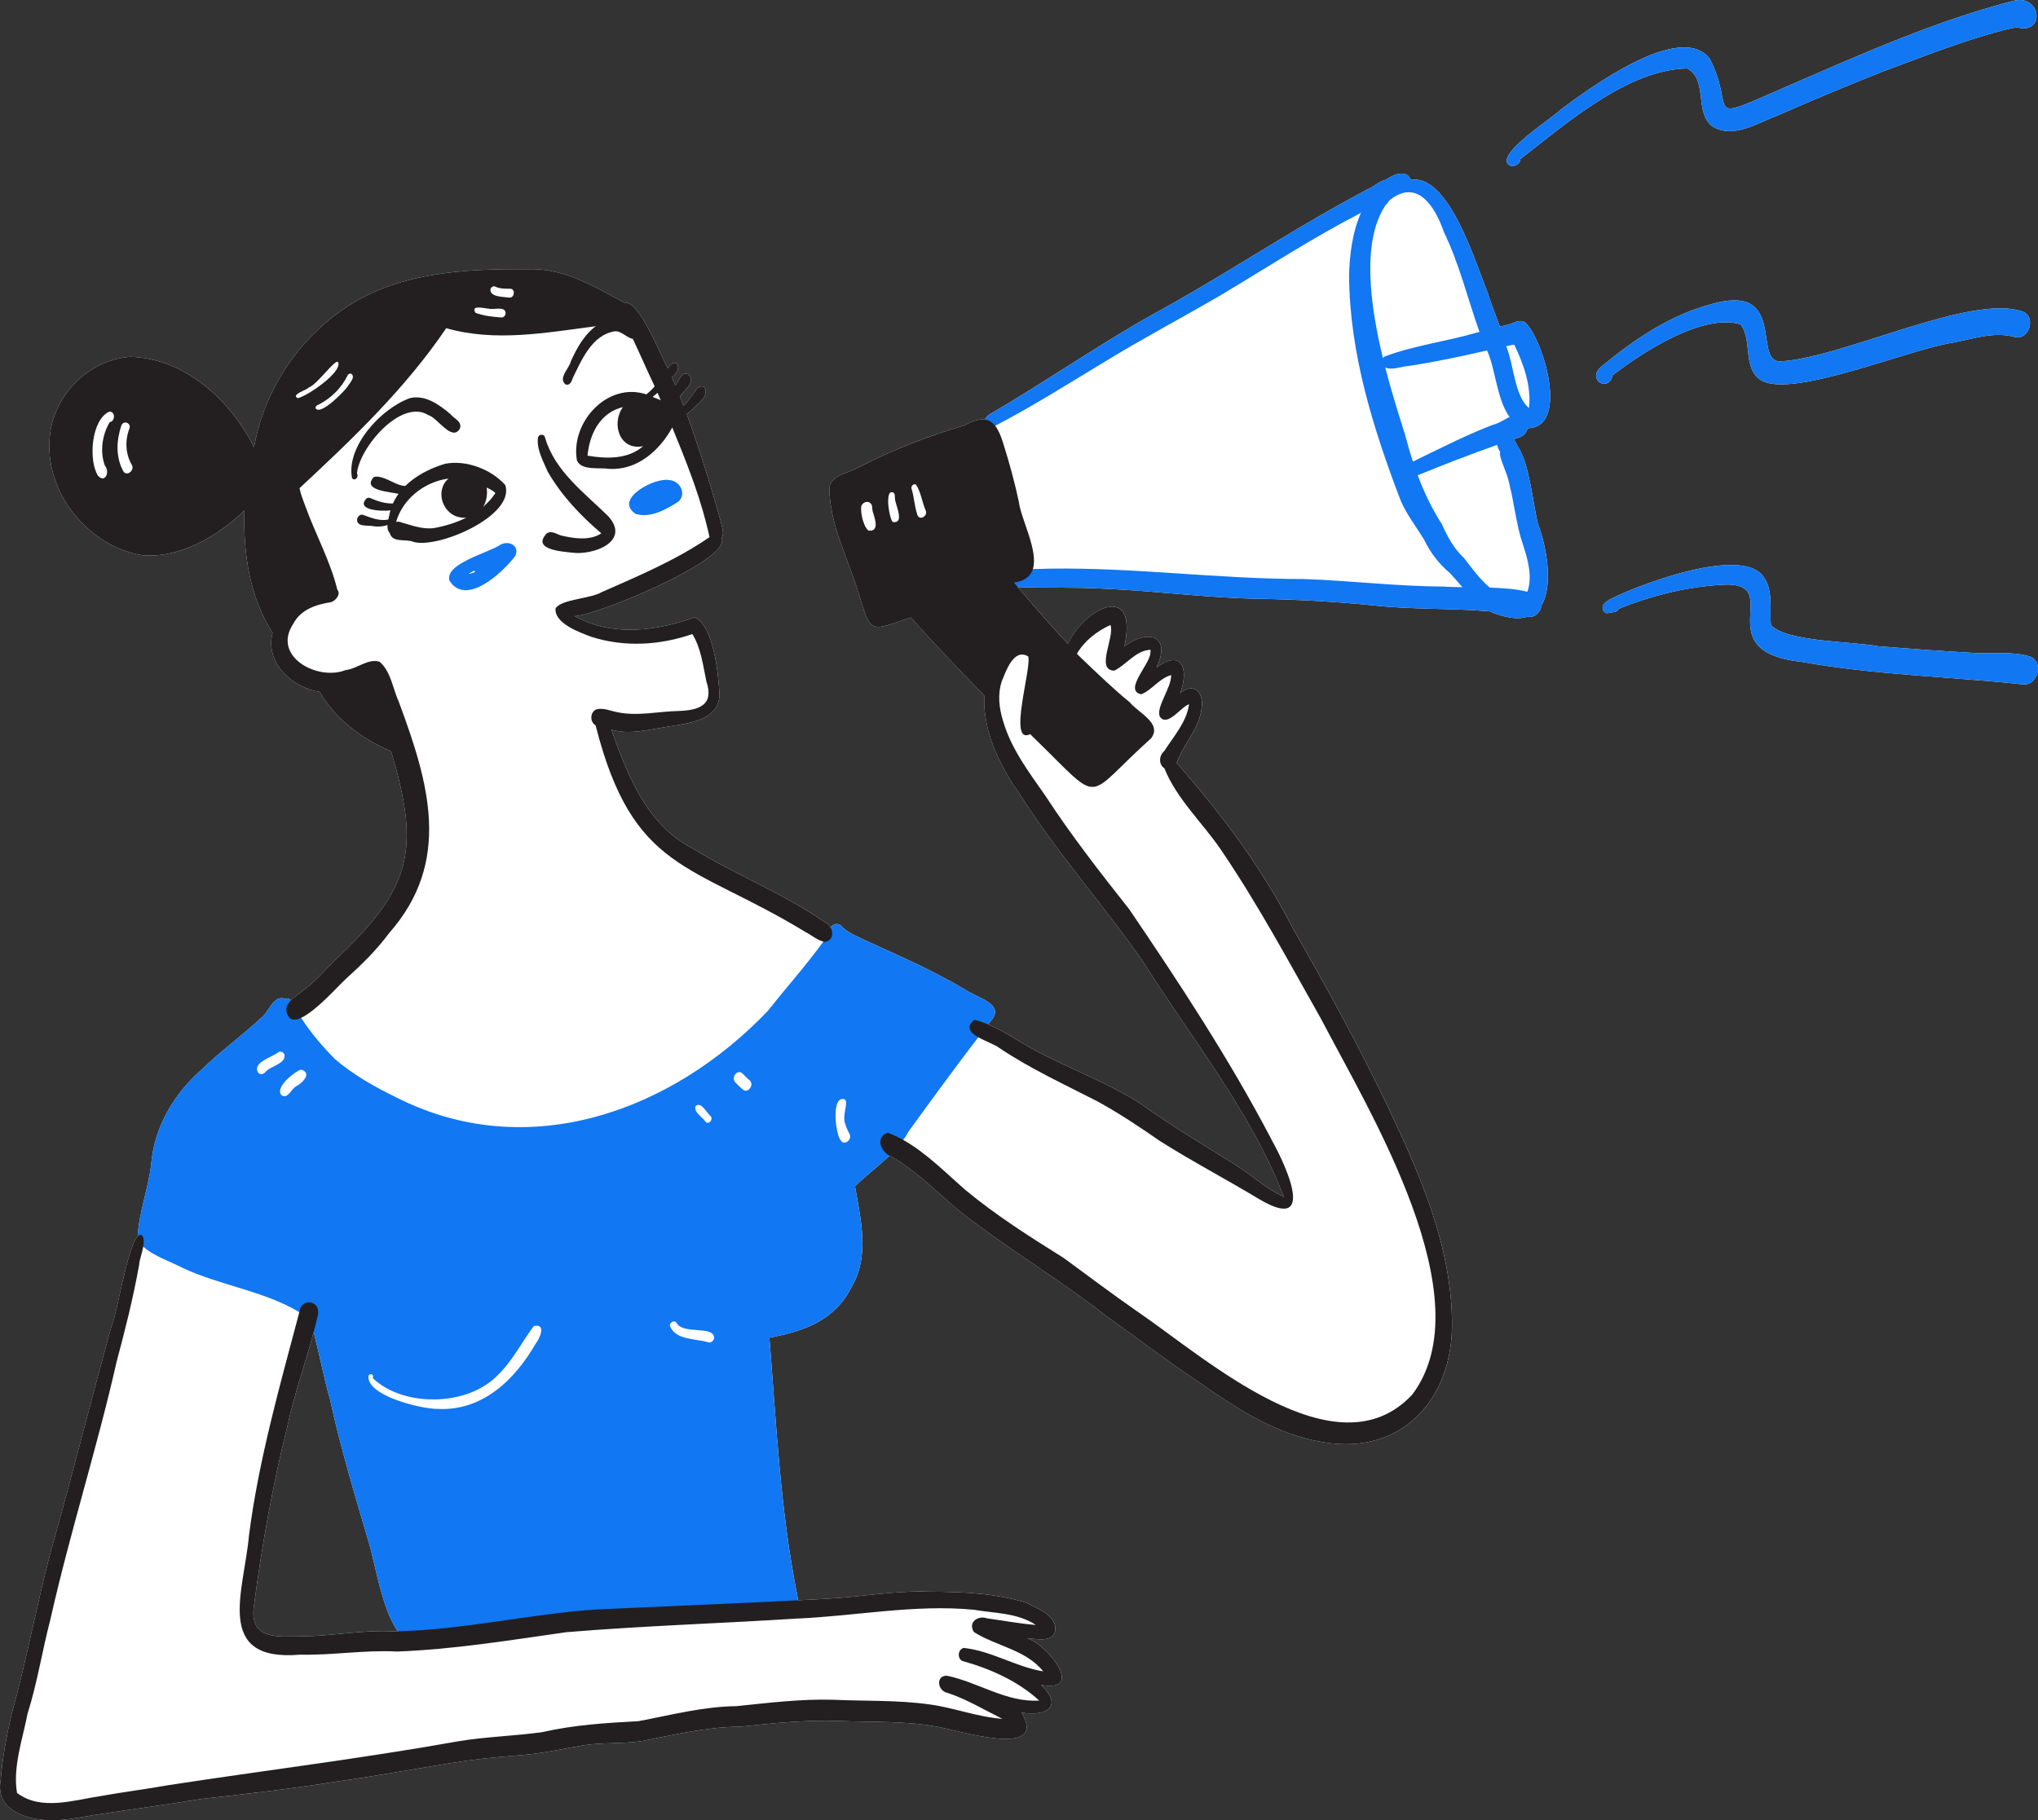 <?xml version="1.0" encoding="UTF-8"?> <svg xmlns="http://www.w3.org/2000/svg" id="_Слой_2" data-name="Слой 2" viewBox="0 0 1433.82 1280.89"><rect x="0" y="0" width="1433.82" height="1280.89" fill="#333333" stroke="none"/><defs><style> .cls-1 { fill: #fff; } .cls-2 { fill: #231f20; } .cls-3 { fill: #1177f2; } </style></defs><g id="_Слой_2-2" data-name=" Слой 2"><g id="Layer_1" data-name="Layer 1"><g><path class="cls-1" d="M1067.82,314.18c-.88-1.77-1.8-3.56-2.9-5.1,1.34-.44,2.68-.88,4.02-1.32,2.99-.89,5.01-3.53,5.75-6.45,29.47.02,11.46-62.1-1.72-74.45-4.59-2.74-9.13,1.34-13.74,1.99-1.33.34-2.67.68-4,1.02-2.89-8.11-6.17-16.12-8.77-24.33-8.69-21.79-22.19-65.85-42.88-77.12-3.62-1.8-7.4-2.37-11.14-2.05-2.67-6.93-11.04-4.26-17.27.02-4.7,1.11-8.95,5.22-13.41,6.99-10.25,5.61-20.55,11.16-30.68,16.99-40.2,23.05-78.94,48.54-119.7,70.67.2-.12.39-.23.59-.34-.24.13-.48.27-.73.41-39.52,22.22-76.72,48.22-115.9,70.99-.84,1.05-1.72,2.09-2.64,3.09-3.72-.46-8.32.87-14.16,4.09-25.96,7.64-51.1,17.46-75.16,29.95-6.98,3.94-18.19,4.61-19.9,14.04.18,25.64,13.07,49.78,20.59,73.95,8.77,29.99,8.24,26.73,36.73,17.27,16.68,18.84,34.28,36.95,51.66,55.02-.94,24.21,9.86,47.27,23.31,66.83.02.03.04.05.06.08.13.18.25.37.37.55,0-.01-.01-.02-.01-.03.22.32.44.65.67.97.08.12.16.24.25.36.02.04.04.06.07.1,26.34,41.68,59.28,78.43,87.35,118.83,34.01,54.06,75.57,104.97,98.71,164.95-12.5-5.5-22.45-15.39-34.05-22.45-22.2-14.11-44.99-27.27-66.28-42.76-23.18-15.11-49.37-24.34-73.62-37.31-11.14-5.87-22.37-13.89-34.08-18.8.9-1.18,1.82-2.36,2.74-3.54,8.75-11.07-11.9-15.79-18.57-20.7-21.36-12.74-44.12-22.88-66.76-33.12-.12-.06-.23-.11-.35-.16-.05-.02-.1-.05-.16-.07-6.66-3.32-14.11-5.84-19.66-10.9-1.01-1.89-3.26-2.52-5.23-1.9-1.25.45-2.19,1.19-2.94,2.11-.9-1.6-2.27-2.96-4.01-3.68-29.38-20.27-62.77-33.32-93.05-51.89-32.04-16.39-45.71-51.46-57.1-83.48,13.4,3.77,26.73-.28,40.01-2.17,13.86-2.27,35.47-4.29,36.1-22.31-.78-13.98-3.85-48.29-17.47-54.62-26.8,9.67-58.39,13.79-84.41-.84,14.43-.2,110.02-39.42,103.38-54.75,2.23-3.98-.13-8.58-.88-12.68,0-.01-.01-.03-.01-.04s-.01-.03-.01-.04h0c-7.02-25.12-14.72-50.15-23.67-74.64,2.65-1.97,5-4.28,7.33-6.62,10.03-7.42,5.88-16.99-.49-11.03-2.66,4.21-5.59,8.24-9.07,11.82-.87-2.22-1.74-4.45-2.62-6.66,3.04-3.98,11.75-10.68,5.97-15.54-5.04-2.19-6.57,4.93-9.15,7.77-.79-1.89-1.59-3.77-2.41-5.65,8.45-6.49,2.84-15.41-2.81-6.25-5.35-9.19-19.98-48.26-30.84-46.3-21.3-11.5-42.83-24.73-68.03-23.51-44.8-.39-92.9,2.15-130.73,28.98-.07.05-.15.1-.22.16-.03.02-.07.04-.1.07-32.12,22.84-54.25,57.28-61.28,96.12-16.27-33-48.94-62.96-87.28-63.68-30.29,2.28-55.4,28.8-56.62,59.07-2.26,37.56,27.81,74.34,64.79,80.48,26.51,2.62,53.94-13.45,72.37-31.46-1.01,29.5,3.55,60.98,19.82,86.12-5.72,20.65,13.82,38.78,33.02,41.52,11.31,19.37,30.01,33.2,50.35,41.95,20.84,69.8,14.29,96.3-39.38,146.75-7.56,7.46-14.39,15.75-23.09,21.96-2.44,1.83-5.64,3.93-8,6.41-1.02-1.08-2.33-1.66-4.06-1.07-8.71-3.02-11.37,9.95-17.44,13.89-13.3,12.41-28.2,23.07-41.21,35.83-19.75,17.27-33.52,40.68-35.7,67.14-1.98,16.87-8.52,33.55-9.45,50.38-7.49,7.86-14.95,57.06-18.47,63.39-14.69,53.25-28.06,106.85-43.09,160.01-9.85,37.54-16.79,75.79-27.23,113.16-3.55,15.25-6.37,30.76-7.62,46.36-3.43,19.34,15.05,26.45,30.99,27.7,11.62.98,23.1-1.59,34.5-3.42,25.33-4.01,50.77-7.24,76.08-11.43,31.86-3.52,63.66-7.17,95.31-12.27,30.76-4.25,61.26-10.17,91.97-14.76,13.65-1.86,27.36-2.92,41.08-4.11,13.4-1.23,26.51-4.32,39.77-6.49,13.51-2.21,27.28-1.03,40.81-2.93,23.26-4.52,46.24-10.12,70.1-10.27,23.07-2.46,46.2-4.84,69.43-4,22.69.98,45.61-.2,68.04,3.91,13.68,1.99,79.64,23.62,60.24-9.81,17.18,2.98,29.73-4.34,13.67-19.46,31.75,5.75,4.09-28.96-9.86-32.82,7.3.44,20.37,3.56,19.97-7.58-1.32-9.66-12.5-13.07-20-17.28-21.88-6.86-45.52-7.87-68.38-7.91-24.72-.99-49.21,3.83-73.86,5.04-6.35.35-12.71.69-19.06,1.01.11-1.12-.01-2.37-.37-3.78-11.95-59.7-14.69-120.5-19.56-181.02,24.09-4.42,45.97-12.12,57.7-35.48,13.02-21.66,6.59-47.72,2.53-71.03,7.69-7.56,16.48-14.09,24.22-21.58.5.28,1.03.53,1.56.74,22.09,12.62,38.42,32.66,59.29,46.95,29.95,22.62,62.22,41.87,91.72,65.16,21.8,15.56,43.11,31.79,65.37,46.7,26.56,18.53,54.77,37.02,87.38,42.09,54.96,9.4,90.77-30.25,90.49-83.26-.1-53.9-22.21-104.51-44.93-152.35-20.59-43.4-43.91-85.45-67.67-127.17-21.55-42.18-50.04-79.77-81.12-115.28,4.84-13.45,16.3-24.35,17.64-39.12,1.43-10.82-5.91-17.9-15.24-9.73,6.19-16.05,2.05-31.93-16.61-18.19,10.72-22.33-5.69-27.47-22.51-15.04,9.62-45.23-27.49-27.6-39.77-1.65-12.08-13.04-23.84-26.37-35.3-39.98,20.02.8,40.2-.04,60.17,1.15,36.56,1.46,72.88,6.56,109.49,7.1,27.27.55,54.52,2.02,81.66,4.78-.33-.03-.66-.06-.99-.09,27.2,3.02,54.75,1.82,81.96,4.2,2.25,1.16,4.63,2.08,7.19,2.71,8.06,2.49,14.35,2.61,19.2,1.02.16.02.31.06.47.09,4.83.73,8.71-3.5,9.27-8.05,8.47-14.08,3.63-41.32-2.43-57.27-3.34-12.7-5.94-42.61-14.21-54.54h0ZM276.43,1147.96c-21.76-1.15-43.07,3.42-64.73,3.49-16.06.25-35.7,2.44-33.24-19.98,5.62-43.26,13.32-86.28,23.91-128.64,4.78-22.2,12.6-43.92,18.33-65.49,4.06,15.7,7.04,31.7,11.47,47.32,7.45,34.25,17.62,67.69,27.45,101.28,3.98,12.77,9.35,47.52,20.38,61.95-1.19.03-2.38.05-3.57.07h0Z"></path><path class="cls-1" d="M1127.64,257.11c22.35-18.32,46.94-35.05,75.12-42.74,54.64-16.42,30.5,39.09,49.08,39.91,42.27-1.41,135.24-48.24,171.29-34.99,9.37,3.67,4.73,19.62-5.07,18.02-14.49-4.35-29.5,1.01-43.84,3.73-31.08,4.6-112.4,39.3-134.97,26.7-13.71-8.49-5.99-28.08-14.7-39.55-26.85-7.86-69.01,19.68-90.04,35.88-2.68,12.77-19.68,2.64-6.87-6.96h0Z"></path><path class="cls-1" d="M1261.01,59.15c50.53-21.94,101.41-44.52,154.84-58.39,19.12-5.51,23.45,20.99,5.91,19.12-3.16-1.37-6.81.35-10.06.81-.81.19-1.62.38-2.44.57-.02,0-.04.01-.06.01-.01,0-.02,0-.02.01h-.01c-28.83,7.62-56.61,18.72-84.54,29.06-24.93,9.88-49.67,20.22-74.21,31.01-14.08,5.22-31.39,16.75-45.93,7.38-12.53-9.78-2.86-32.82-17.44-40.54-41.73.6-85.6,39.05-117.51,63.85.01,3.74-4.71,5.79-7.78,4.21-10.7-7.39,31.02-33.53,36.63-39.4,19.53-14.53,84.29-62.4,104.58-35.39,19.4,38.14-8.31,46.45,58.04,17.69h0Z"></path><path class="cls-1" d="M1422.8,481.53c-51.59-5.47-103.73-6.58-154.94-15.73-70.76-7.79-6.66-59.45-60.08-54.05-23.7,1.78-46.96,7.74-68.98,16.63-1.08,2.69-4.34,2.35-6.71,2.88-3.95,1.49-6.02-3.94-3.47-6.52,2.49-2.63,6.08-3.85,9.23-5.5,20.15-9.34,84.76-33.36,101.7-14.91,8.53,9.96,5.26,23.77,6.38,35.63,11.39,11.89,57.22,11.27,75.23,14.77,21.94,1.76,43.9,3.39,65.88,4.61,13.68,1.17,27.97-1.44,41.25,2.66,10.2,3.94,5.08,21.14-5.49,19.53h0Z"></path><g><path class="cls-3" d="M697.95,717.29c-.92,1.18-1.84,2.36-2.74,3.54-2.34,3.01-4.67,6.03-6.96,9.05-16.62,21.73-32.72,43.84-48.79,65.97-1.21,2.22-2.54,4.31-3.99,6.31-2.88,4.01-6.2,7.63-9.73,11.05-7.74,7.49-16.53,14.02-24.22,21.58,4.06,23.31,10.49,49.37-2.53,71.03-11.73,23.36-33.61,31.06-57.7,35.48,4.87,60.52,7.61,121.32,19.56,181.02.36,1.41.48,2.66.37,3.78-1.04,12.06-26.91,8.28-35.96,10.93-22.45,1.78-44.97,3.5-67.5,2.46-35.29,2.23-70.66,5.33-105.75,9.93-21.27,1.27-42.81.83-63.82,4.6-3.04-.74-5.76-2.94-8.19-6.13-11.03-14.43-16.4-49.18-20.38-61.95-9.83-33.59-20-67.03-27.45-101.28-4.43-15.62-7.41-31.62-11.47-47.32-.76-2.98-1.57-5.95-2.44-8.91-2.48-1.84-5.04-3.53-7.66-5.09-24.97-14.97-55.54-18.77-81.84-31.02-8.95-4.71-20.31-8.21-27.97-15.06-1.52-1.36-2.89-2.84-4.07-4.49.02-.9.05-1.81.11-2.71.93-16.83,7.47-33.51,9.45-50.38,2.18-26.46,15.95-49.87,35.7-67.14,13.01-12.76,27.91-23.42,41.21-35.83,6.07-3.94,8.73-16.91,17.44-13.89,1.73-.59,3.04-.01,4.06,1.07,1.21,1.28,2,3.25,2.57,4.79,1.43,2.56,2.96,5.08,4.58,7.56,6.74,10.37,14.93,20.03,23.55,28.76,13.04,11.3,28.25,19.84,43.69,27.35,92.21,46.66,193.71,9.88,261.43-61.34,12.75-16.26,26.67-31.7,38.75-48.43,0-.01.02-.03.03-.04,2.16-2.89,2.72-7.24,4.99-9.99.75-.92,1.69-1.66,2.94-2.11,1.97-.62,4.22,0,5.23,1.9,5.55,5.06,13,7.58,19.66,10.9.06.02.11.05.16.07.12.05.23.1.35.16,22.64,10.24,45.4,20.38,66.76,33.12,6.67,4.91,27.32,9.63,18.57,20.7h0Z"></path><path class="cls-3" d="M316.24,408.67c-3.6-12.14,27.27-19.47,35.82-25.36,5.92-3.27,13.84.69,10.45,7.92-8.55,11.32-34.45,35.85-46.27,17.44h0ZM329.64,403.87c1.61-.21,3.17-.76,4.67-1.36-.26-.28-.5-.6-.7-.94-1.37.67-2.71,1.45-3.97,2.29h0Z"></path><path class="cls-3" d="M447.23,361.63c-15.96-10.48,13.82-26.05,23.71-23.77,7.32.28,12.44,9.77,6.28,15.15-8.5,5.52-19.74,11.8-29.99,8.62Z"></path><path class="cls-3" d="M970.87,143.12c-5.15,2.53-10.6,4.69-13.35,6.54-.16.11-.32.21-.46.32-33.67,17.43-65.45,38.13-97.96,57.57-27.19,15.89-55.07,30.57-81.93,47.02-25.49,15.36-50.6,31.32-77.03,45.05-.09.05-.17.09-.26.14-8.1,3.51-15.66,10.35-24.68,10.69-1.03-.22-1.77-.83-2.21-1.66,7.52-2.68,14.3-7.68,19.71-13.6.92-1,1.8-2.04,2.64-3.09,39.18-22.77,76.38-48.77,115.9-70.99.25-.14.49-.28.73-.41-.2.11-.39.22-.59.34,40.76-22.13,79.5-47.62,119.7-70.67,10.13-5.83,20.43-11.38,30.68-16.99,4.46-1.77,8.71-5.88,13.41-6.99,1.18-.28,2.4-.38,3.66-.19,1.46,1.1,2.48,2.16,3.14,3.19,3.47,5.46-3.48,9.99-11.1,13.73Z"></path><path class="cls-3" d="M1084.46,425.99c-.56,4.55-4.44,8.78-9.27,8.05-.16-.03-.31-.07-.47-.09-8.74-1.81-17.55-2.96-26.39-3.73-27.21-2.38-54.76-1.18-81.96-4.2.33.03.66.06.99.09-27.14-2.76-54.39-4.23-81.66-4.78-36.61-.54-72.93-5.64-109.49-7.1-19.97-1.19-40.15-.35-60.17-1.15-9.01-.35-17.98-1.04-26.9-2.41q-5.95-.91.02,0c-5.06-.97-4.41-8.86.2-10.14,12.36-.4,24.86-.03,37.33-.13,3.91-.03,7.82-.1,11.71-.26,59.83-.93,119.26,7.37,179.08,7.32,32.67,1.1,65.18,5.17,97.89,5.26,3.18.3,7.9.38,13.42.43,5.85.06,12.61.1,19.35.33,9.73.33,19.44,1.08,26.41,2.93,4.31,1.14,7.57,2.7,9.15,4.84.74,1.48.96,3.14.76,4.75h0Z"></path><path class="cls-3" d="M1072.97,226.86c-4.59-2.74-9.13,1.34-13.74,1.99-1.33.34-2.67.68-4,1.02-4.79,1.22-9.58,2.42-14.36,3.66-.49.12-.99.25-1.48.38-10.79,3.18-21.87,5.45-32.89,7.92-11.02,2.46-21.96,5.12-32.48,9.08-.42.27-.79.62-1.09,1.03-1.24,1.65-1.43,4.19.03,5.73.52.39,1.07.7,1.64.94,4.94,2.15,11.43-.82,16.63-1.13,18.48-2.79,36.78-6.67,54.98-10.88,6.08,13.37,6.75,34.32,15.82,46.78,2.3,3.18,5.16,5.8,8.8,7.61,1.37.22,2.65.32,3.86.32,29.47.02,11.46-62.1-1.72-74.45h0ZM1075.72,287.08c-10.17-7.95-10.79-31.21-16.07-43.49,1.88-.4,3.76-.8,5.66-1.09,6.68,13.72,12.13,29.22,10.41,44.58h0Z"></path><path class="cls-3" d="M1074.69,301.31c-.74,2.92-2.76,5.56-5.75,6.45-1.34.44-2.68.88-4.02,1.32-3.89,1.3-7.77,2.62-11.63,3.97-18.82,6.59-37.38,13.85-55.86,21.38l-.36.15c-.16,2.39-2.5,2.72-4.36,2.02-2.4-.25-4.75,2.26-7.15.93-5.04-5.71,2.43-9.81,8.5-12.72,1.91-.92,3.68-1.72,4.88-2.42,17-8.19,33.83-16.79,51.48-23.5,4.03-.92,7.77-3.65,11.61-5.51,2.68-1.3,5.4-2.17,8.31-1.72,4.09,1.55,5.31,5.84,4.35,9.65h0Z"></path><path class="cls-3" d="M1084.46,425.99c-2.24,3.72-5.41,6.53-9.74,7.96-4.85,1.59-11.14,1.47-19.2-1.02-2.56-.63-4.94-1.55-7.19-2.71-7.67-3.89-13.75-10.42-19.54-17.08-2.94-3.38-5.8-6.8-8.76-9.93-7.83-6.55-13.81-14.48-18.21-23.68-5.57-9.02-12.14-17.39-16.35-27.21-19.27-50.35-35.94-103.55-36.33-157.92.26-14.87,2.26-30.86,8.38-44.74,2.92-6.65,6.79-12.81,11.87-18.12,1.32-1.66,3.39-3.52,5.78-5.15,6.23-4.28,14.6-6.95,17.27-.02.28.74.5,1.59.65,2.56-.01-.02-.01-.04-.02-.06.99,3.92-4.39,7.87-7.01,3.98-4.4,3.02-8.03,6.75-10.97,11.06-17.12,25-11.49,69.5-2.16,108.03.54,2.25,1.1,4.47,1.67,6.67,4.73,18.45,10.09,35.11,13.85,47.03,1.68,6.45,3.53,12.86,5.61,19.17,1.05,3.23,2.18,6.44,3.37,9.62,4.49,11.99,9.99,23.57,17,34.43,3.93,8.83,8.41,17.13,15.55,23.79,5.42,6.98,11.19,15.07,18.16,20.82,6.75,5.57,14.64,8.96,24.46,7.05.8-1.33,1.44-2.71,1.95-4.12,3.9-10.71.15-23.38-3.28-33.82-4.45-13.14-5.69-27.02-9.02-40.44-1.24-7.4-4.87-14.09-6.8-21.2-.19-.99-.18-2,0-3,.81-4.42,5.01-8.36,9.67-6.78.96.8,1.85,1.82,2.69,3.02,8.27,11.93,10.87,41.84,14.21,54.54,6.06,15.95,10.9,43.19,2.43,57.27h.01Z"></path><path class="cls-3" d="M1044.55,243.29c-1.29-3.23-2.51-6.48-3.68-9.76-8.37-23.45-14.18-47.93-25.09-70.44-6.11-17.75-18.97-38.35-38.76-21.67-.51,1.25-1.19,2.05-1.93,2.49-1.45.87-3.13.37-4.22-.79-1.41-1.48-1.88-4.05.26-6.26,3.13-2.87,6.84-5.53,10.84-7.47,3.35-1.62,6.89-2.73,10.47-3.02,3.74-.32,7.52.25,11.14,2.05,20.69,11.27,34.19,55.33,42.88,77.12,2.6,8.21,5.88,16.22,8.77,24.33.73,2.04,1.44,4.09,2.1,6.15,1.75,7-8.04,14.2-12.78,7.27h0Z"></path><path class="cls-3" d="M1063.68,329.16c-4.85-1.3-5.7-7.51-8.22-11.22h0c-1.03-1.36-1.8-3.11-2.16-4.88-.78-3.87.4-7.87,5.25-8.25,2.82.34,4.79,2.05,6.38,4.28,1.1,1.54,2.02,3.33,2.9,5.1.86,1.72,1.69,3.41,2.63,4.8,2.34,4.43-1.6,11.02-6.77,10.18h-.01Z"></path><path class="cls-3" d="M1421.76,19.88c-3.16-1.37-6.81.35-10.06.81-.81.19-1.62.38-2.44.57-.02,0-.04.01-.06.01-.01,0-.02,0-.02.01h-.01c-28.83,7.62-56.61,18.72-84.54,29.06-24.93,9.88-49.67,20.22-74.21,31.01-14.08,5.22-31.39,16.75-45.93,7.38-12.53-9.78-2.86-32.82-17.44-40.54-41.73.6-85.6,39.05-117.51,63.85.01,3.74-4.71,5.79-7.78,4.21-10.7-7.39,31.02-33.53,36.63-39.4,19.53-14.53,84.29-62.4,104.58-35.39,19.4,38.14-8.31,46.45,58.04,17.69,50.53-21.94,101.41-44.52,154.84-58.39,19.12-5.51,23.45,20.99,5.91,19.12h0Z"></path><path class="cls-3" d="M1418.06,237.31c-14.49-4.35-29.5,1.01-43.84,3.73-31.08,4.6-112.4,39.3-134.97,26.7-13.71-8.49-5.99-28.08-14.7-39.55-26.85-7.86-69.01,19.68-90.04,35.88-2.68,12.77-19.68,2.64-6.87-6.96,22.35-18.32,46.94-35.05,75.12-42.74,54.64-16.42,30.5,39.09,49.08,39.91,42.27-1.41,135.24-48.24,171.29-34.99,9.37,3.67,4.73,19.62-5.07,18.02h0Z"></path><path class="cls-3" d="M1422.8,481.53c-51.59-5.47-103.73-6.58-154.94-15.73-70.76-7.79-6.66-59.45-60.08-54.05-23.7,1.78-46.96,7.74-68.98,16.63-1.08,2.69-4.34,2.35-6.71,2.88-3.95,1.49-6.02-3.94-3.47-6.52,2.49-2.63,6.08-3.85,9.23-5.5,20.15-9.34,84.76-33.36,101.7-14.91,8.53,9.96,5.26,23.77,6.38,35.63,11.39,11.89,57.22,11.27,75.23,14.77,21.94,1.76,43.9,3.39,65.88,4.61,13.68,1.17,27.97-1.44,41.25,2.66,10.2,3.94,5.08,21.14-5.49,19.53h0Z"></path><path class="cls-2" d="M402.16,388.86c-7.35-.82-28.29-2.26-17.44-13.55,3.69-2.42,7.66,1.26,11.44,1.82,8.59,1.96,19.23,3.27,26.91-1.85-14.68-12.47-28.13-26.66-37.78-43.51-3.16-7.39-8.06-16.04-6.76-24.18.84-2.15,4.3-2.31,4.86.09v-.02c6.78,23.82,27.73,39.08,44.64,55.68,15.89,17.85-10.83,27.66-25.87,25.52h0Z"></path><path class="cls-2" d="M291.06,381.35c-5.35-2.36-15.03.92-16.85-6.25-3.05-3.32-1.01-8.99-.26-12.97,3.73-19.1,21.75-30.58,39.24-35.8,14.73-2.84,32.48,3.89,42.29,15.01,7.1,21.46-47.03,44.9-64.41,40.01h0ZM304.77,371.69c16.46-2.85,34.38-10.36,43.79-24.75-2.8-2.71-6.71-3.9-10.16-5.57.04.02.09.04.13.06-.21-.09-.41-.18-.62-.28.14.06.28.13.41.19-22.05-13.1-52.96,2.04-59.62,25.95,1.37-.45,2.84-.13,4.1.48-.07-.03-.15-.07-.22-.1,7.22,2.06,14.55,4.8,22.18,4.02h0Z"></path><path class="cls-2" d="M322.13,363.71c-12.43-3.62-16.23-21.37-4.61-28.34,2.35-3.54,6.1-6.46,10.56-6.22,23.08,3.44,16.95,40.55-5.95,34.56Z"></path><path class="cls-2" d="M263.32,370.37c-3.87-1.02-12.75.91-12.06-5.18.38-1.81,2.3-3.61,4.25-2.84,5.71,2.1,11.82,4.55,17.98,3.2,10.67-4.37,3,6.4-10.18,4.82h0Z"></path><path class="cls-2" d="M269.9,359.35c-4.92.1-18.94-1.16-12.15-8.53.75-.49,1.85-.77,2.71-.39,5.62,2.56,11.85,4.44,18.05,3.71,0,0-.02,0-.03-.01.15.03.29.08.41.15h0s.03.02.04.02h0c3.44,4.69-6.08,5.23-9.03,5.05h0Z"></path><path class="cls-2" d="M281.55,347.79c-5.71-1.72-27.6-2.23-18.53-12.12,5.71-1.76,14.11,5.07,20.29,6.1,5.37-.18,2.86,7.39-1.77,6.02h0Z"></path><path class="cls-2" d="M584.28,652.55c-.9-1.6-2.27-2.96-4.01-3.68-29.38-20.27-62.77-33.32-93.05-51.89-32.04-16.39-45.71-51.46-57.1-83.48,13.4,3.77,26.73-.28,40.01-2.17,13.86-2.27,35.47-4.29,36.1-22.31-.78-13.98-3.85-48.29-17.47-54.62-26.8,9.67-58.39,13.79-84.41-.84,14.43-.2,110.02-39.42,103.38-54.75,2.23-3.98-.13-8.58-.88-12.68,0-.01-.01-.03-.01-.04s-.01-.03-.01-.04h0c-7.02-25.12-14.72-50.15-23.67-74.64,2.65-1.97,5-4.28,7.33-6.62,10.03-7.42,5.88-16.99-.49-11.03-2.66,4.21-5.59,8.24-9.07,11.82-.87-2.22-1.74-4.45-2.62-6.66,3.04-3.98,11.75-10.68,5.97-15.54-5.04-2.19-6.57,4.93-9.15,7.77-.79-1.89-1.59-3.77-2.41-5.65,8.45-6.49,2.84-15.41-2.81-6.25-5.35-9.19-19.98-48.26-30.84-46.3-21.3-11.5-42.83-24.73-68.03-23.51-44.8-.39-92.9,2.15-130.73,28.98-.07.05-.15.1-.22.16-.03.02-.07.04-.1.07-32.12,22.84-54.25,57.28-61.28,96.12-16.27-33-48.94-62.96-87.28-63.68-30.29,2.28-55.4,28.8-56.62,59.07-2.26,37.56,27.81,74.34,64.79,80.48,26.51,2.62,53.94-13.45,72.37-31.46-1.01,29.5,3.55,60.98,19.82,86.12-5.72,20.65,13.82,38.78,33.02,41.52,11.31,19.37,30.01,33.2,50.35,41.95,20.84,69.8,14.29,96.3-39.38,146.75-7.56,7.46-14.39,15.75-23.09,21.96-2.44,1.83-5.64,3.93-8,6.41-2.93,3.07-4.57,6.72-1.88,11.13,1.76,3.12,5.05,3.07,9.03,1.22,10.78-4.98,26.67-23.1,31.29-27.23,11.1-10.02,21.77-20.44,30.7-32.49,44.43-50.56,27.84-105.77,6.8-162.54-4.29-9.27-5.53-21.38-13.49-28.27-8.06-2.72-15.92,5-24.06,5.83-19.78,7.79-51.84-9.61-36.87-32.4,0-.01,0-.02.02-.03,5.24-10.19,16.02-13.71,26.59-15.37,3.29-.92,7.26-5.69,4.48-8.83-4.93-20.25-15.5-39.21-22.56-58.91h0c-.1-.26-.2-.51-.3-.77-1.44-3.84-2.91-7.68-3.72-11.72,37.19-34.56,74.67-70.34,103.2-112.58,34.48,9.88,70.08,3.17,105.17-1.37,6.86-.89,13.7-1.69,20.51-2.27,1.94,3.65,3.78,7.36,5.56,11.09,5.3,11.07,10.11,22.41,15.41,33.48-1.75,2.09-3.75,3.95-5.87,5.66-27.42-9.09-53.51,19.74-48.82,46.42,2.91,7.42,16.12,4.89,22.78,5.99,19.57,1.12,35.37-12.85,44.3-29.12,4.77,11.59,9.5,23.26,13.77,35.1.65,1.78,1.29,3.56,1.91,5.35,4.19,12.04,7.84,24.25,10.52,36.69-23.3,16.12-50.06,27.35-75.95,38.76-7.91,4.68-28.27,4.88-32.35,11.37-1.09,10.52,17.04,17,25.26,20.05,23.12,7.43,48.18,5.96,70.97-1.96,6.2,10.11,7.47,22.12,9.91,33.49,5.5,16.44-5.16,20.13-19.4,20.63-14.4.28-28.85,3.84-43.16.9-4.87-.87-10-3.42-14.96-1.98-4.47,1.91-4.6,8.82-.47,11.17,26.34,103.63,67.37,96.56,147.63,145.43,4.22,2.12,8.02,5.61,12.62,6.77.28.07.57.14.86.19,5.66-.63,6.43-6.19,4.16-10.22h0ZM413.35,320.65c1.37-15.2,8.81-30.25,24.73-34.13.05-.01.09-.02.13-.03-8.34,11.82-2.29,30.8,14.25,27.48-10.7,9.39-25.89,8.9-39.11,6.68h0ZM459.18,279.24c.73-.53,1.46-1.09,2.13-1.68.43-.38.86-.77,1.28-1.16.77,1.75,1.54,3.51,2.29,5.27-1.85-.95-3.88-1.44-5.7-2.43ZM567.22,656.16c-.19-.12-.39-.24-.58-.35-.06-.03-.11-.06-.17-.09.25.15.5.29.75.44Z"></path><path class="cls-2" d="M247.67,336.44c-4.36-22.31,20.85-49.5,41.06-56.38,10.61-2.34,20.39,4.78,28.08,11.26,2.53,3.31,8.69,5.3,6.68,10.37-5.56,9.31-15.64-7.79-22.18-9.62-19.15-11.95-48.79,23.32-50.18,41.19,0-.03,0-.07-.02-.1,1.62,2.25-1.35,5.81-3.44,3.29h0Z"></path><path class="cls-2" d="M397.8,270.44c-5.28-4.27,2.67-11.21,3.79-16.12,4.48-10.06,10.22-20.17,19.68-26.3,6.79-7.88,31.97-2.58,27.89,8.24-4.6,6.63-10.81-4.22-16.95-3.09-15.79,2.72-23.08,20.16-29.37,33.11-.63,2.3-2.14,5.42-5.03,4.16h0Z"></path><path class="cls-2" d="M587.13,1196.1c-.19-.01-.38-.01-.57-.01-.13-.01-.26-.01-.39-.02l.96.03Z"></path><path class="cls-2" d="M722.55,1152.82c7.3.44,20.37,3.56,19.97-7.58-1.32-9.66-12.5-13.07-20-17.28-21.88-6.86-45.52-7.87-68.38-7.91-24.72-.99-49.21,3.83-73.86,5.04-6.35.35-12.71.69-19.06,1.01-47.5,2.44-95.02,4.27-142.52,6.5-46.43,3.22-92.06,14.16-138.7,15.29-1.19.03-2.38.05-3.57.07-21.76-1.15-43.07,3.42-64.73,3.49-16.06.25-35.7,2.44-33.24-19.98,5.62-43.26,13.32-86.28,23.91-128.64,4.78-22.2,12.6-43.92,18.33-65.49,1.13-4.28,2.19-8.55,3.12-12.82,1.15-9.93-12.1-11.12-13.15-1.44-.02.09-.05.17-.07.26-13.7,51.65-28.49,103.56-35.41,156.86-3.3,38.83-25.35,89.4,35.95,84.14,22.77.53,45.31-3.42,68.15-2.2,40.05-1.46,79.6-8.03,119.2-13.61,53.86-4.49,107.92-6.14,161.85-9.56,41.64-1.76,83.03-10.23,124.78-6.23,14.87,2.57,30.64,2.08,43.68,10.71-11.5-.93-22.84-3.1-34.26-4.64-6.58-2.4-13.84,2.94-9.3,9.65,15.5,9.85,36.65,12.43,48.67,27.63-19.16-3.12-36.58-14.52-55.92-16.48-4.07,1.05-4.72,7.23-1,9.14,19.5,5.41,39.11,14.11,54.13,27.89-22.86,1.51-43.04-12.97-64.91-17.49-8.16-.15-6.58,10.84.36,12.05,13.57,4.49,25.86,11.98,38.62,18.29-17.26-1.24-33.53-7.65-50.61-10.05-22.5-3.24-45.36-2.36-68.02-3.35-22.93-.72-45.68,2.16-68.43,4.48-23.51.26-46.12,6.28-69.07,10.59-22.77,1.2-45.38,2.6-67.69,7.73-19.73,2.71-39.72,3.18-59.39,6.46.3-.04.6-.08.91-.13-67.76,12.11-136.07,20.48-204.05,30.89-15.86,2.84-31.86,4.83-47.72,7.67-19.12,2.84-42.2,10.71-59.15-2.15-3.09-18.25,3.95-37.81,7.45-55.87,6.85-21.69,10.26-44.21,16.03-66.18,13.68-60.97,32.86-120.54,46.63-181.52,6.02-22.4,11.64-44.87,15.76-67.72.33-4.23,2.2-8.72,2.95-13.08.45-2.52.52-5-.3-7.37-1.21-1.3-2.44-1.12-3.66.17-7.49,7.86-14.95,57.06-18.47,63.39-14.69,53.25-28.06,106.85-43.09,160.01-9.85,37.54-16.79,75.79-27.23,113.16-3.55,15.25-6.37,30.76-7.62,46.36-3.43,19.34,15.05,26.45,30.99,27.7,11.62.98,23.1-1.59,34.5-3.42,25.33-4.01,50.77-7.24,76.08-11.43,31.86-3.52,63.66-7.17,95.31-12.27,30.76-4.25,61.26-10.17,91.97-14.76,13.65-1.86,27.36-2.92,41.08-4.11,13.4-1.23,26.51-4.32,39.77-6.49,13.51-2.21,27.28-1.03,40.81-2.93,23.26-4.52,46.24-10.12,70.1-10.27,23.07-2.46,46.2-4.84,69.43-4,22.69.98,45.61-.2,68.04,3.91,13.68,1.99,79.64,23.62,60.24-9.81,17.18,2.98,29.73-4.34,13.67-19.46,31.75,5.75,4.09-28.96-9.86-32.82h0ZM11.9,1261.68s.06.07.09.1v-.02s.02.04.04.06c.07.11.15.22.23.34-.13-.16-.22-.33-.36-.48Z"></path><path class="cls-2" d="M1021.55,931.59c.28,53.01-35.53,92.66-90.49,83.26-32.61-5.07-60.82-23.56-87.38-42.09-22.26-14.91-43.57-31.14-65.37-46.7-29.5-23.29-61.77-42.54-91.72-65.16-20.87-14.29-37.2-34.33-59.29-46.95-.53-.21-1.06-.46-1.56-.74-6.3-3.6-10.01-12.9-1.21-16.14,3.76,1.38,7.4,3.1,10.94,5.09,16.03,8.95,30.02,23.23,43.76,35.21,21.61,17.91,45.26,32.91,69.01,47.75,17.17,12.59,34.17,25.39,51.65,37.55,47.43,32.19,140.31,116.25,193.78,58.56,50.72-67.71-30.54-199.57-64.15-264.07-22.76-40.36-44.74-81.3-70.83-119.66-13.01-18.93-30.85-35.36-39.5-56.9-4.22-2.65-3.8-9.11-.12-12.03,6.59-10.38,15.81-20.46,17.48-33.03-5.92,1.99-15.04,16.14-20.47,8.88-3.2-6.5,8.11-20.33,7.88-29.38-8.4,2.26-13.42,10.5-21.09,13.51-12.74-2.75,6.58-21.47,6.47-29.26v-.02c.11-.68.2-1.36.08-2.05-10.65.57-16.75,10.47-25.5,14.71-13.47-.46.62-23.87-2.69-32.16-9.48,4.33-18.31,11.17-23.58,20.28,1.04,1.07,2.1,2.12,3.2,3.14.19.19.38.37.57.54,10.95,10.43,21.73,20.92,33.48,30.49,5.61,7.19,23.18,14.71,14.9,25.35-47.86,42.92-33.06,47.74-80.99.97-1.36-1.28-2.74-2.57-4-3.95-16.09,8.11,1.15-46.7-1.4-54.65-10.24-6.17-15.71,10.43-18.67,17.65-3,9.24-1.79,19.04,1.09,28.15,5.73,19.44,18.21,35.8,29.64,52.21,18.07,27.76,38.46,53.88,58.97,79.84,35.29,51.95,69.94,104.72,99.22,160.34.48.93.95,1.86,1.43,2.79,9.71,17.36,31.43,64.7-8.74,41.15-.09-.06-.19-.11-.29-.17-23.24-14.03-47.31-26.63-70.24-41.16-14.24-9.9-28.63-19.46-43.85-27.81-23.28-11.96-47.03-22.83-68.83-37.47-2.86-2.28-9.77-4.65-14.89-7.58-5.61-3.2-9.08-7.08-2.76-12.26,3.28.77,6.52,1.87,9.72,3.21,11.71,4.91,22.94,12.93,34.08,18.8,24.25,12.97,50.44,22.2,73.62,37.31,21.29,15.49,44.08,28.65,66.28,42.76,11.6,7.06,21.55,16.95,34.05,22.45-23.14-59.98-64.7-110.89-98.71-164.95-28.07-40.4-61.01-77.15-87.35-118.83-.03-.04-.05-.06-.07-.1-.09-.12-.17-.24-.25-.36-.23-.32-.45-.65-.67-.97,0,0,.01.02.01.03-.12-.18-.24-.37-.37-.55-.02-.03-.04-.05-.06-.08-13.45-19.56-24.25-42.62-23.31-66.83-17.38-18.07-34.98-36.18-51.66-55.02-28.49,9.46-27.96,12.72-36.73-17.27-7.52-24.17-20.41-48.31-20.59-73.95,1.71-9.43,12.92-10.1,19.9-14.04,24.06-12.49,49.2-22.31,75.16-29.95,5.84-3.22,10.44-4.55,14.16-4.09,2.98.36,5.4,1.85,7.44,4.43,2.24,2.81,4.03,6.9,5.63,12.19,4.42,14.02,8.31,28.2,11.31,42.59-.08-.34-.17-.69-.25-1.04,1.63,12.13,13.82,34.24,9.86,47.03-1.53,4.93-5.45,8.47-13.31,9.53.88,1.06,1.77,2.11,2.66,3.16,11.46,13.61,23.22,26.94,35.3,39.98,12.28-25.95,49.39-43.58,39.77,1.65,16.82-12.43,33.23-7.29,22.51,15.04,18.66-13.74,22.8,2.14,16.61,18.19,9.33-8.17,16.67-1.09,15.24,9.73-1.34,14.77-12.8,25.67-17.64,39.12,31.08,35.51,59.57,73.1,81.12,115.28,23.76,41.72,47.08,83.77,67.67,127.17,22.72,47.84,44.83,98.45,44.93,152.35h0Z"></path><path class="cls-1" d="M611.1,373.38c-3.65-2.62-5.83-12.69-5.16-17.1.76-2.7,4.55-4.35,6.58-2,1.55,1.46.91,3.53,1.4,5.35,1.22,4.41,5.42,14.61-2.82,13.75h0Z"></path><path class="cls-1" d="M628.14,367.34c-2.39-1.9-5.48-20.67-1-21,3.45-.17,1.99,4.17,2.8,6.27.81,4.09,6.27,15.99-1.81,14.73h.01Z"></path><path class="cls-1" d="M645.41,362.28c-2.1-6.11-2.26-12.71-4.21-18.8v.04-.32.15c-.06-1.65,1.63-3.15,3.22-2.37,3.54,5.27,4.32,12.53,6.93,18.45,1.42,3.73-4.36,7.24-5.95,2.85h.01Z"></path><path class="cls-1" d="M68.96,334.76c-6.9-10.87-4.71-39.26,7.8-45.06,4.55-.46,4.44,6.72.43,7.36-5.29,8.85-7.09,20.94-3.35,30.68,3.75,4.54-.06,12.51-4.88,7.02h0Z"></path><path class="cls-1" d="M86.61,331.34c-5.27-9.85-4.74-21.35-1.3-31.7,1.46-4.46,7.63-1.85,5.57,2.32.02-.05.05-.11.07-.16-3.13,8.38-2.66,17.66,1.85,25.44,2.1,3.8-3.82,8.56-6.19,4.1Z"></path><path class="cls-1" d="M209.46,280.18c-5.02-2.57,6.13-5.56,7.68-7.45,6.37-2.32,18.72-20.57,20.76-17.87,3.13,6.93-21.73,23.97-28.44,25.32h0Z"></path><path class="cls-1" d="M222.07,287.36c-.29-1.5,1.03-2.36,2.29-2.71-.08.03-.15.06-.23.09,8.67-4.4,16.16-11.71,20.37-20.52.48-1.03,1.78-1.67,2.83-1.09,2.82,2.49-1.39,6.43-2.72,8.8.03-.03.06-.07.08-.1-2.53,3.7-19.17,20.75-22.63,15.53h.01Z"></path><path class="cls-1" d="M352.85,223.39c-6.12-.4-12.48-1.11-18.26-3.24-4.01-6.06,6.76-2.96,9.6-2.93-.11,0-.22-.02-.32-.03,3.59,1.08,11.55-2.19,11.89,3.23-.12,1.46-1.33,3.03-2.91,2.98h0Z"></path><path class="cls-1" d="M358.5,209.45c-4.09-.69-14.04-.17-13.44-6.03.42-1.19,1.85-2.38,3.18-1.81,3.35,1.65,7.13,1.55,10.78,1.57,3.78.15,2.98,6.38-.52,6.26h0Z"></path><path class="cls-1" d="M591.31,802.18c-3.57-4.38-6.71-32.16,3.08-28.53,2.8,2-2.15,11.23.31,17.33.65,2.46,1.85,4.73,2.98,6.99,2.17,3.9-3.94,8.81-6.37,4.22h0Z"></path><path class="cls-1" d="M307.45,991.39c-11.04.05-49.6-9.2-48.2-23.1.88-2.61,4.4-.97,2.87,1.33,21.51,20.77,66.69,20.13,87.87-1.78,10.56-10.02,17.09-23.5,25.62-34.78,9.14-1.84,4.03,8.96,1.09,12.72.11-.19.22-.38.33-.57-14.88,25.88-37.71,48-69.57,46.18h0Z"></path><path class="cls-1" d="M498.56,944.6c-8.99-2.83-23.11-1.27-27.25-11.56-.36-2.49,3.29-4.61,4.69-2.12h0c4.38,8.4,26.64,1.5,26.45,10.67-.35,1.69-2.05,3.44-3.89,3.02h0Z"></path><path class="cls-1" d="M181.59,754.81c-4.24-7.37,9.99-10.84,14.37-14.46,1.7-.89,3.67.14,4.22,1.88.88,6.69-10.06,7.71-13.61,12.31,0,0,.02-.02.03-.03-1.25,1.47-3.65,1.84-5,.3h0Z"></path><path class="cls-1" d="M198.15,770.76c-5.26-5.29,8.91-16.62,13.62-18.11,8.15,2.27,1.01,9.44-3.3,11.7-3.57,1.71-5.71,9.16-10.32,6.41Z"></path><path class="cls-1" d="M496.4,789.39c-2.11-3.42-8.6-6.67-7.04-11.06,4.06-3.52,7.72,4.83,10.59,7.04,2.08,2.18-1.14,6.37-3.54,4.02h0Z"></path><path class="cls-1" d="M522.75,766.8c-1.98-1.61-3.76-3.45-5.5-5.3,0,0,.02.02.03.02-2.81-2.77.61-8.72,4.43-6.7,1.93,1.64,3.55,3.7,5.58,5.28,3.54,2.81-.61,9.58-4.54,6.7h0Z"></path></g></g></g></g></svg> 